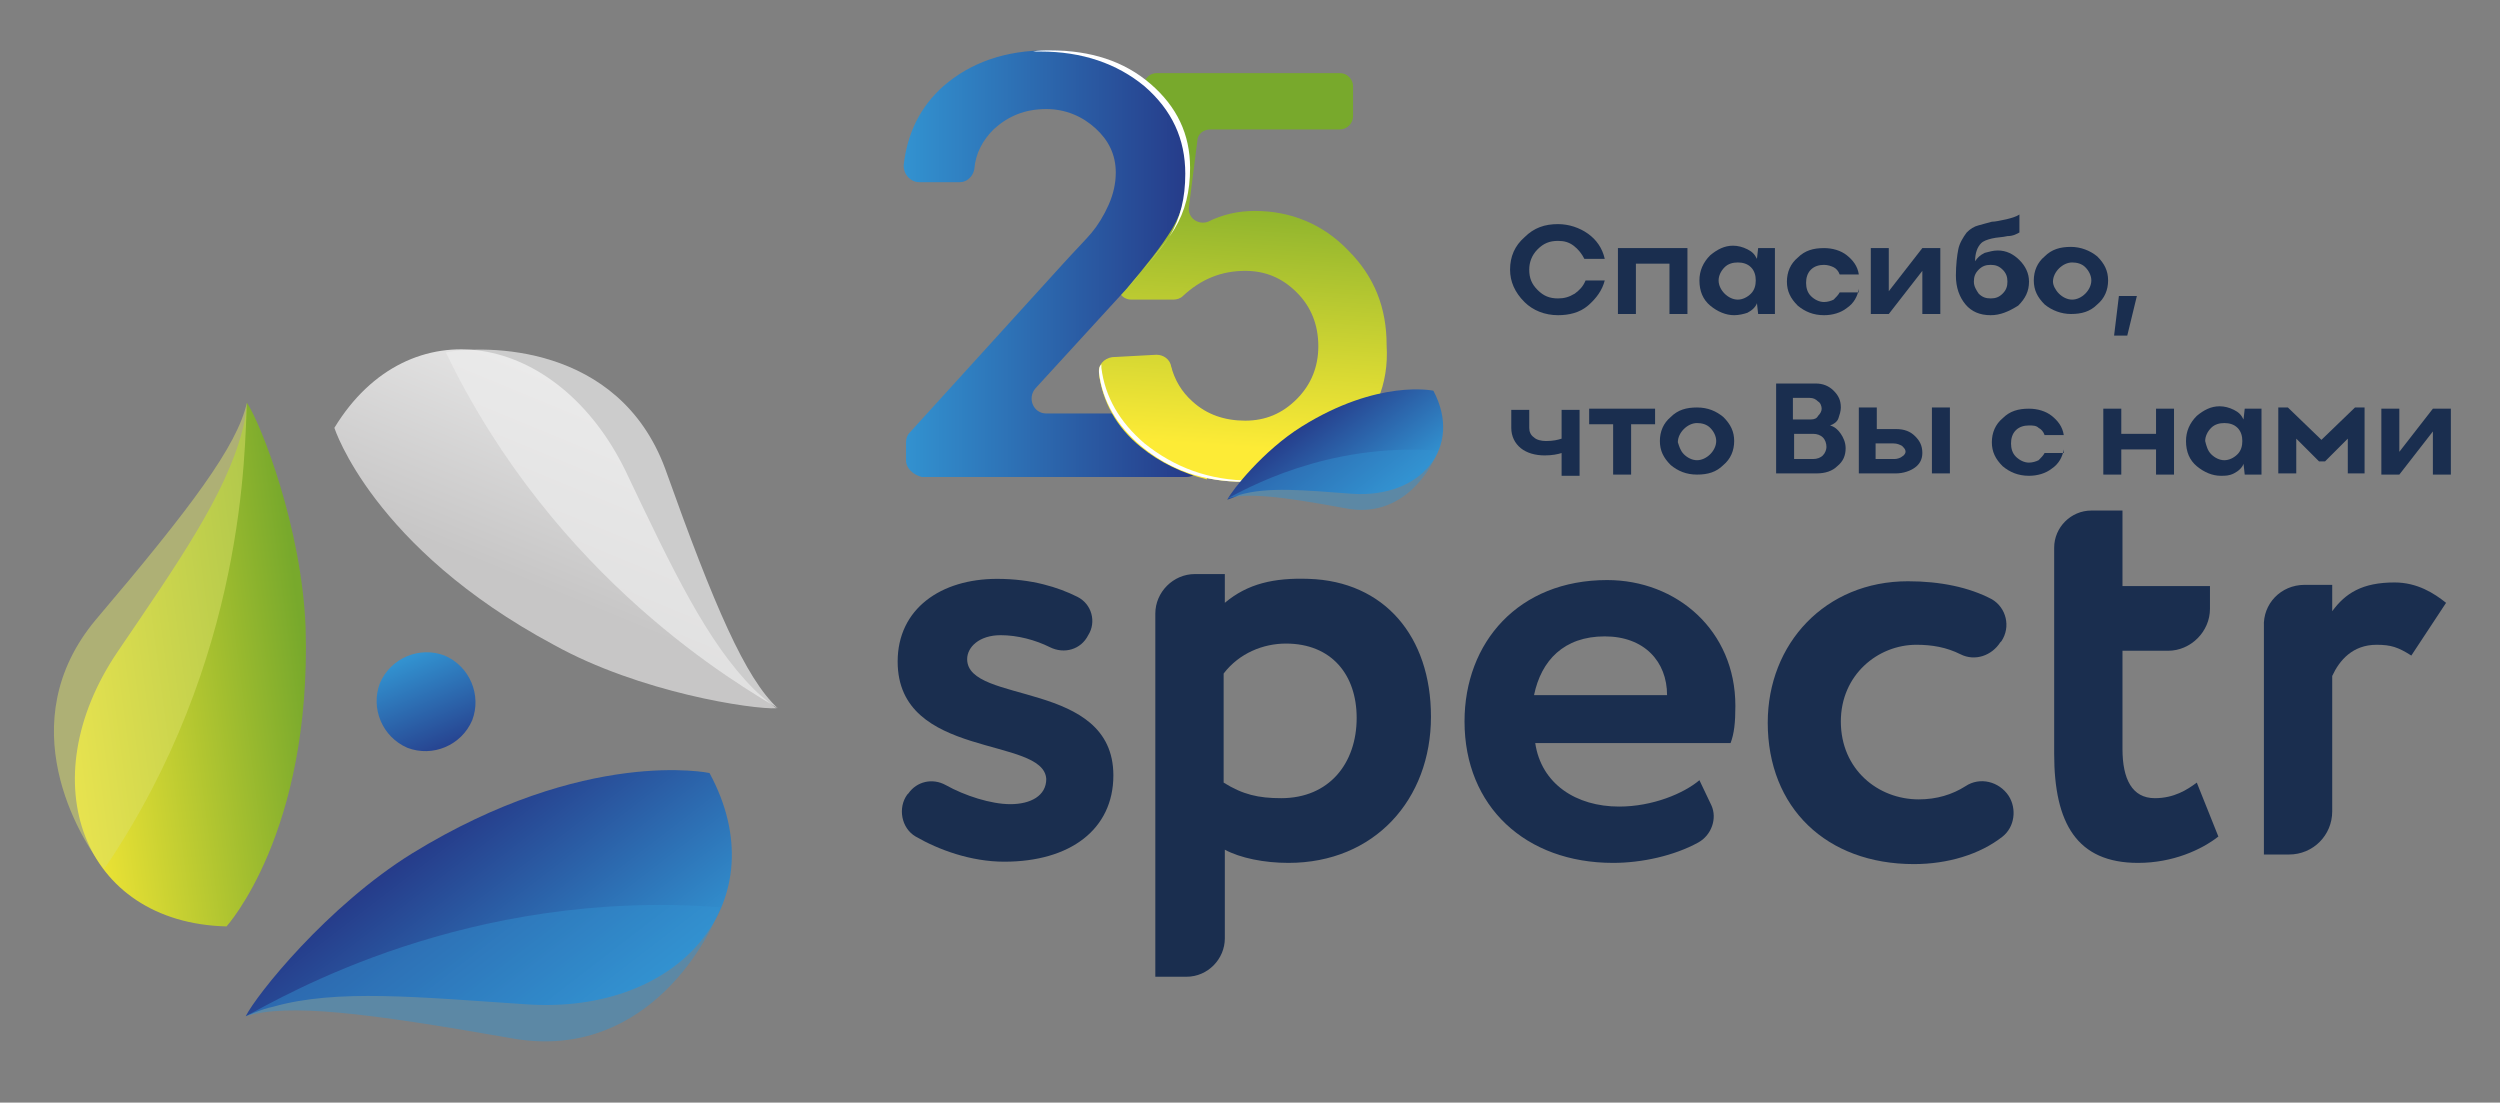 <?xml version="1.0" encoding="UTF-8"?> <!-- Generator: Adobe Illustrator 25.0.0, SVG Export Plug-In . SVG Version: 6.00 Build 0) --> <svg xmlns="http://www.w3.org/2000/svg" xmlns:xlink="http://www.w3.org/1999/xlink" id="Слой_1" x="0px" y="0px" viewBox="0 0 208.6 92" style="enable-background:new 0 0 208.6 92;" xml:space="preserve"><rect x="0" y="0" width="208.6" height="92" fill="#808080" stroke="none"/> <style type="text/css"> .st0{fill:url(#XMLID_2_);} .st1{fill:#1A2E4F;} .st2{fill:url(#XMLID_3_);} .st3{opacity:0.46;fill:#3292D0;} .st4{fill:url(#XMLID_4_);} .st5{opacity:0.7;fill:#EDEDED;} .st6{fill:url(#XMLID_5_);} .st7{opacity:0.5;fill:#DCE16B;} .st8{fill:url(#SVGID_1_);} .st9{fill:url(#SVGID_2_);} .st10{fill:#FFFFFF;} .st11{fill:url(#SVGID_3_);} .st12{fill:url(#XMLID_6_);} </style> <g> <g> <linearGradient id="XMLID_2_" gradientUnits="userSpaceOnUse" x1="2328.137" y1="-2511.121" x2="2334.705" y2="-2504.445" gradientTransform="matrix(0.927 0.375 -0.375 0.927 -3065.75 1509.636)"> <stop offset="0" style="stop-color:#3292D0"></stop> <stop offset="1" style="stop-color:#253786"></stop> </linearGradient> <path id="XMLID_154_" class="st0" d="M39.4,60.1c-0.9,2.1-3.3,3.1-5.4,2.3c-2.1-0.9-3.1-3.3-2.3-5.4c0.9-2.1,3.3-3.1,5.4-2.3 C39.2,55.6,40.2,58,39.4,60.1z"></path> <g id="XMLID_114_"> <path id="XMLID_152_" class="st1" d="M74.9,55.2c0-4.4,3.6-6.9,8.3-6.9c2.9,0,5.1,0.7,6.7,1.5c1.2,0.6,1.6,2.1,0.9,3.2l0,0 c-0.6,1.2-2,1.6-3.2,1c-1.2-0.6-2.7-1-4.1-1c-1.8,0-2.8,1-2.8,2c0,3.8,12.2,1.7,12.2,9.7c0,4.5-3.6,7.2-9.1,7.2 c-2.8,0-5.5-1-7.4-2.1c-1.2-0.7-1.5-2.4-0.7-3.5l0.1-0.1c0.7-1,2-1.3,3.1-0.7c1.6,0.9,3.8,1.6,5.4,1.6c1.7,0,3-0.7,3-2.1 C87.1,61.4,74.9,63.4,74.9,55.2z"></path> <path id="XMLID_149_" class="st1" d="M96.4,51.2c0-1.8,1.5-3.3,3.3-3.3h2.5v2.4c1.9-1.6,4.1-2.1,7-2c6.3,0.2,10.2,4.8,10.2,11.5 c0,6.9-4.7,12.2-11.9,12.2c-2,0-4-0.4-5.3-1.1v7.4c0,1.7-1.4,3.2-3.2,3.2h-2.6V51.2z M102.1,56.2v9.1c1.6,1,2.9,1.3,4.8,1.3 c4,0,6.3-2.9,6.3-6.7c0-3.6-2.1-6.2-5.9-6.2C105.4,53.7,103.4,54.5,102.1,56.2z"></path> <path id="XMLID_121_" class="st1" d="M142.8,67.2c0.5,1.1,0,2.5-1.1,3.1c-2,1.1-4.7,1.7-7.1,1.7c-7.3,0-12.4-4.7-12.4-11.8 c0-6.6,4.5-11.8,11.9-11.8c5.8,0,10.7,4.2,10.7,10.5c0,1.4-0.1,2.3-0.4,3.1h-16.3c0.5,3.4,3.4,5.3,7,5.3c2.8,0,5.4-1.1,6.7-2.2 L142.8,67.2z M128,58h11.1c0-2.8-1.9-4.9-5.2-4.9C130.5,53.1,128.6,55.1,128,58z"></path> <path id="XMLID_119_" class="st1" d="M167.6,66.4c0.7,1.1,0.5,2.6-0.5,3.4c-1.9,1.5-4.6,2.3-7.4,2.3c-7.3,0-12.2-4.7-12.2-11.8 c0-6.6,4.8-11.8,11.7-11.8c2.7,0,5.1,0.5,7,1.5c1.2,0.7,1.6,2.3,0.8,3.5l-0.1,0.1c-0.7,1.1-2.1,1.6-3.3,1 c-1.2-0.6-2.4-0.8-3.7-0.8c-3.2,0-6.3,2.5-6.3,6.4c0,4,3.1,6.5,6.5,6.5c1.5,0,2.8-0.4,3.9-1.1C165.2,64.8,166.8,65.2,167.6,66.4 L167.6,66.4z"></path> <path id="XMLID_117_" class="st1" d="M174.5,42.6h2.6v6.3h7.3v1.9c0,1.9-1.6,3.5-3.5,3.5h-3.8v8.2c0,2.5,0.8,4.1,2.7,4.1 c1.6,0,2.7-0.7,3.5-1.3l1.8,4.5c-1.4,1.1-3.8,2.2-6.7,2.2c-5.1,0-7-3.3-7-9.1V45.7C171.4,44,172.8,42.6,174.5,42.6z"></path> <path id="XMLID_115_" class="st1" d="M192.3,48.8h2.3v2.2c1.1-1.5,2.5-2.4,5.2-2.4c1.9,0,3.3,0.9,4.3,1.7l-2.9,4.4 c-1.1-0.7-1.7-0.9-2.9-0.9c-2,0-3.1,1.3-3.7,2.6v11.3c0,2-1.6,3.6-3.6,3.6h-2.1V52.3C188.8,50.4,190.3,48.8,192.3,48.8z"></path> </g> <g id="XMLID_111_"> <linearGradient id="XMLID_3_" gradientUnits="userSpaceOnUse" x1="2383.113" y1="-1464.336" x2="2367.316" y2="-1480.591" gradientTransform="matrix(0.98 0.103 -0.129 0.981 -2474.998 1277.103)"> <stop offset="0" style="stop-color:#3292D0"></stop> <stop offset="1" style="stop-color:#253786"></stop> </linearGradient> <path id="XMLID_113_" class="st2" d="M20.5,84.8c0,0,1.3-0.6,2.3-0.8c5.3-1.5,12.1-0.8,21.1-0.2c13,0.9,21-8.8,15.3-19.3 c0,0-10.3-2.2-24.8,6.7C27.3,75.6,21.4,83,20.5,84.8z"></path> <path id="XMLID_112_" class="st3" d="M60.1,75.7c-21.1-1.6-36.4,7.4-39.6,9.1c3.5-1.1,10-0.3,22,1.8C53.5,88.7,59,78.9,60.1,75.7 z"></path> </g> <g id="XMLID_108_"> <linearGradient id="XMLID_4_" gradientUnits="userSpaceOnUse" x1="-7991.284" y1="-3198.755" x2="-8007.081" y2="-3215.01" gradientTransform="matrix(-0.401 -0.9 0.914 -0.379 -226.233 -8375.394)"> <stop offset="0" style="stop-color:#EDEDED"></stop> <stop offset="1" style="stop-color:#C7C6C6"></stop> </linearGradient> <path id="XMLID_110_" class="st4" d="M64.8,59.1c0,0-1.1-0.8-1.9-1.6c-3.9-3.9-6.8-10-10.7-18.2c-5.7-11.7-18.1-13.8-24.3-3.6 c0,0,3.2,10,18.3,18.1C53.4,57.8,62.8,59.2,64.8,59.1z"></path> <path id="XMLID_109_" class="st5" d="M37.2,29.4c9.2,19.1,24.6,27.8,27.7,29.7c-2.7-2.5-5.3-8.5-9.4-20 C51.6,28.6,40.4,28.8,37.2,29.4z"></path> </g> <g id="XMLID_105_"> <linearGradient id="XMLID_5_" gradientUnits="userSpaceOnUse" x1="-1534.545" y1="-11294.348" x2="-1550.341" y2="-11310.602" gradientTransform="matrix(-0.58 0.797 -0.785 -0.602 -9752.284 -5516.171)"> <stop offset="0" style="stop-color:#FDEB36"></stop> <stop offset="1" style="stop-color:#78A92C"></stop> </linearGradient> <path id="XMLID_107_" class="st6" d="M20.6,33.6c0,0-0.1,1.4-0.4,2.4c-1.4,5.3-5.3,10.9-10.4,18.4C2.5,65.2,6.9,77,18.9,77.3 c0,0,7.1-7.8,6.6-24.9C25.2,44.1,21.8,35.4,20.6,33.6z"></path> <path id="XMLID_106_" class="st7" d="M8.7,72.5C20.6,55,20.4,37.3,20.6,33.6c-0.8,3.6-4.7,8.8-12.6,18.1 C0.8,60.3,6.6,69.9,8.7,72.5z"></path> </g> </g> <g> <g> <path class="st1" d="M133.9,23.4c-0.2,0.8-0.7,1.5-1.4,2.1c-0.7,0.6-1.6,0.8-2.5,0.8c-1.1,0-2.1-0.4-2.8-1.1 c-0.8-0.8-1.2-1.7-1.2-2.7c0-1.1,0.4-2,1.2-2.7c0.8-0.8,1.7-1.1,2.8-1.1c0.9,0,1.8,0.3,2.5,0.8c0.7,0.5,1.2,1.2,1.4,2.1h-1.7 c-0.2-0.4-0.5-0.8-0.9-1.1c-0.4-0.3-0.8-0.4-1.3-0.4c-0.7,0-1.2,0.2-1.7,0.7c-0.5,0.5-0.7,1.1-0.7,1.7c0,0.7,0.2,1.2,0.7,1.7 c0.5,0.5,1,0.7,1.7,0.7c0.5,0,0.9-0.1,1.4-0.4c0.4-0.3,0.7-0.6,0.9-1.1H133.9z"></path> <path class="st1" d="M140.8,20.7v5.5h-1.5v-4.2h-2.8v4.2H135v-5.5H140.8z"></path> <path class="st1" d="M144.7,26.3c-0.7,0-1.4-0.3-2-0.8c-0.6-0.5-0.9-1.2-0.9-2.1c0-0.8,0.3-1.5,0.9-2.1c0.6-0.5,1.2-0.8,1.9-0.8 c0.4,0,0.8,0.1,1.2,0.3c0.4,0.2,0.6,0.4,0.8,0.8h0l0.1-0.9h1.4v5.5h-1.4l-0.1-0.9h0c-0.1,0.3-0.4,0.6-0.8,0.8 C145.5,26.2,145.1,26.3,144.7,26.3z M143.9,24.5c0.3,0.3,0.7,0.5,1.1,0.5c0.4,0,0.8-0.2,1.1-0.5c0.3-0.3,0.4-0.7,0.4-1.1 c0-0.4-0.1-0.8-0.4-1.1c-0.3-0.3-0.7-0.4-1.1-0.4c-0.4,0-0.8,0.1-1.1,0.4c-0.3,0.3-0.5,0.7-0.5,1.1 C143.4,23.8,143.6,24.2,143.9,24.5z"></path> <path class="st1" d="M155.1,24.1c-0.1,0.6-0.4,1.2-1,1.6c-0.5,0.4-1.2,0.6-1.9,0.6c-0.9,0-1.6-0.3-2.2-0.8 c-0.6-0.6-0.9-1.2-0.9-2c0-0.8,0.3-1.5,0.9-2c0.6-0.6,1.3-0.8,2.2-0.8c0.7,0,1.4,0.2,1.9,0.6c0.5,0.4,0.9,0.9,1,1.6h-1.6 c-0.1-0.3-0.3-0.5-0.5-0.6s-0.5-0.2-0.8-0.2c-0.4,0-0.8,0.1-1.1,0.4c-0.3,0.3-0.4,0.7-0.4,1.1c0,0.4,0.1,0.8,0.4,1.1 c0.3,0.3,0.7,0.5,1.1,0.5c0.3,0,0.6-0.1,0.8-0.2c0.2-0.2,0.4-0.4,0.5-0.6H155.1z"></path> <path class="st1" d="M160.4,20.7h1.5v5.5h-1.5v-3.6l-2.8,3.6h-1.5v-5.5h1.5v3.6L160.4,20.7z"></path> <path class="st1" d="M166.1,26.3c-0.9,0-1.6-0.3-2.1-0.9c-0.5-0.6-0.8-1.4-0.8-2.4c0-0.9,0.1-1.7,0.2-2.2c0.1-0.5,0.4-1,0.7-1.4 c0.3-0.3,0.6-0.5,1-0.6c0.4-0.1,0.7-0.2,1.1-0.3c0.3,0,0.7-0.1,1.2-0.2c0.4-0.1,0.8-0.2,1.1-0.4v1.5c-0.2,0.1-0.5,0.3-1,0.3 c-0.4,0.1-0.9,0.1-1.3,0.2c-0.4,0.1-0.7,0.2-0.9,0.4c-0.3,0.3-0.5,0.8-0.5,1.5c0.2-0.3,0.4-0.5,0.8-0.7c0.4-0.1,0.7-0.2,1.1-0.2 c0.7,0,1.3,0.3,1.8,0.8c0.5,0.5,0.8,1.1,0.8,1.8c0,0.8-0.3,1.4-0.9,2C167.6,26,166.9,26.3,166.1,26.3z M165.1,24.5 c0.3,0.3,0.6,0.4,1,0.4c0.4,0,0.7-0.1,1-0.4c0.3-0.3,0.4-0.6,0.4-1c0-0.4-0.1-0.7-0.4-1c-0.3-0.3-0.6-0.4-1-0.4 c-0.4,0-0.7,0.1-1,0.4c-0.3,0.3-0.4,0.6-0.4,1C164.7,23.9,164.9,24.2,165.1,24.5z"></path> <path class="st1" d="M175,25.4c-0.6,0.6-1.3,0.8-2.2,0.8c-0.8,0-1.6-0.3-2.2-0.8c-0.6-0.6-0.9-1.2-0.9-2c0-0.8,0.3-1.5,0.9-2 c0.6-0.6,1.3-0.8,2.2-0.8c0.8,0,1.6,0.3,2.2,0.8c0.6,0.6,0.9,1.2,0.9,2C175.9,24.2,175.6,24.9,175,25.4z M171.8,24.5 c0.3,0.3,0.7,0.5,1.1,0.5c0.4,0,0.8-0.2,1.1-0.5c0.3-0.3,0.5-0.7,0.5-1.1c0-0.4-0.2-0.8-0.5-1.1c-0.3-0.3-0.7-0.4-1.1-0.4 c-0.4,0-0.8,0.2-1.1,0.5c-0.3,0.3-0.5,0.7-0.5,1.1C171.3,23.8,171.5,24.2,171.8,24.5z"></path> <path class="st1" d="M176.8,24.7h1.5l-0.8,3.3h-1.1L176.8,24.7z"></path> <path class="st1" d="M130.3,39.5v-1.7c-0.3,0.1-0.8,0.2-1.4,0.2c-0.8,0-1.5-0.2-2-0.6c-0.5-0.4-0.8-1-0.8-1.7v-1.5h1.5v1.5 c0,0.3,0.1,0.6,0.4,0.8c0.2,0.2,0.6,0.3,1,0.3c0.6,0,1-0.1,1.3-0.2v-2.4h1.5v5.5H130.3z"></path> <path class="st1" d="M138.1,34.1v1.3h-2v4.2h-1.5v-4.2h-2v-1.3H138.1z"></path> <path class="st1" d="M143.8,38.8c-0.6,0.6-1.3,0.8-2.2,0.8s-1.6-0.3-2.2-0.8c-0.6-0.6-0.9-1.2-0.9-2c0-0.8,0.3-1.5,0.9-2 c0.6-0.6,1.3-0.8,2.2-0.8s1.6,0.3,2.2,0.8c0.6,0.6,0.9,1.2,0.9,2C144.7,37.6,144.4,38.3,143.8,38.8z M140.5,37.9 c0.3,0.3,0.7,0.5,1.1,0.5c0.4,0,0.8-0.2,1.1-0.5c0.3-0.3,0.5-0.7,0.5-1.1c0-0.4-0.2-0.8-0.5-1.1c-0.3-0.3-0.7-0.4-1.1-0.4 c-0.4,0-0.8,0.2-1.1,0.5c-0.3,0.3-0.5,0.7-0.5,1.1C140.1,37.2,140.2,37.6,140.5,37.9z"></path> <path class="st1" d="M148.2,39.5v-7.5h3.3c0.6,0,1.1,0.2,1.5,0.6c0.4,0.4,0.6,0.8,0.6,1.4c0,0.3-0.1,0.6-0.2,0.9 s-0.4,0.5-0.7,0.6c0.4,0.1,0.7,0.4,0.9,0.7c0.2,0.3,0.4,0.7,0.4,1.2c0,0.6-0.2,1.1-0.7,1.5c-0.4,0.4-1,0.6-1.7,0.6H148.2z M149.7,35h1.4c0.3,0,0.5-0.1,0.6-0.3c0.2-0.2,0.3-0.4,0.3-0.6c0-0.2-0.1-0.5-0.3-0.6c-0.2-0.2-0.4-0.3-0.7-0.3h-1.4V35z M149.7,38.3h1.6c0.3,0,0.6-0.1,0.8-0.3c0.2-0.2,0.3-0.5,0.3-0.7c0-0.3-0.1-0.6-0.3-0.8c-0.2-0.2-0.5-0.3-0.8-0.3h-1.6V38.3z"></path> <path class="st1" d="M155.1,39.5v-5.5h1.5v1.8h1.6c0.7,0,1.2,0.2,1.6,0.6c0.4,0.4,0.6,0.8,0.6,1.4c0,0.5-0.2,0.9-0.6,1.2 c-0.4,0.3-1,0.5-1.6,0.5H155.1z M156.5,38.3h1.6c0.2,0,0.5-0.1,0.6-0.2c0.2-0.1,0.3-0.3,0.3-0.4c0-0.2-0.1-0.3-0.3-0.5 c-0.2-0.1-0.4-0.2-0.7-0.2h-1.5V38.3z M161.2,39.5v-5.5h1.5v5.5H161.2z"></path> <path class="st1" d="M172.2,37.5c-0.1,0.6-0.4,1.2-1,1.6c-0.5,0.4-1.2,0.6-1.9,0.6c-0.9,0-1.6-0.3-2.2-0.8 c-0.6-0.6-0.9-1.2-0.9-2c0-0.8,0.3-1.5,0.9-2c0.6-0.6,1.3-0.8,2.2-0.8c0.7,0,1.4,0.2,1.9,0.6c0.5,0.4,0.9,0.9,1,1.6h-1.6 c-0.1-0.3-0.3-0.5-0.5-0.6c-0.2-0.2-0.5-0.2-0.8-0.2c-0.4,0-0.8,0.1-1.1,0.4c-0.3,0.3-0.4,0.7-0.4,1.1c0,0.4,0.1,0.8,0.4,1.1 c0.3,0.3,0.7,0.5,1.1,0.5c0.3,0,0.6-0.1,0.8-0.2c0.2-0.2,0.4-0.4,0.5-0.6H172.2z"></path> <path class="st1" d="M179.9,34.1h1.5v5.5h-1.5v-2.1h-2.9v2.1h-1.5v-5.5h1.5v2.1h2.9V34.1z"></path> <path class="st1" d="M185.3,39.7c-0.7,0-1.4-0.3-2-0.8c-0.6-0.5-0.9-1.2-0.9-2.1c0-0.8,0.3-1.5,0.9-2.1c0.6-0.5,1.2-0.8,1.9-0.8 c0.4,0,0.8,0.1,1.2,0.3c0.4,0.2,0.6,0.4,0.8,0.8h0l0.1-0.9h1.4v5.5h-1.4l-0.1-0.9h0c-0.1,0.3-0.4,0.6-0.8,0.8 S185.7,39.7,185.3,39.7z M184.5,37.9c0.3,0.3,0.7,0.5,1.1,0.5s0.8-0.2,1.1-0.5c0.3-0.3,0.4-0.7,0.4-1.1c0-0.4-0.1-0.8-0.4-1.1 c-0.3-0.3-0.7-0.4-1.1-0.4s-0.8,0.1-1.1,0.4c-0.3,0.3-0.5,0.7-0.5,1.1C184.1,37.2,184.2,37.6,184.5,37.9z"></path> <path class="st1" d="M190.1,39.5v-5.5h0.8l2.8,2.7l2.8-2.7h0.8v5.5h-1.4v-2.9l-1.9,1.9h-0.5l-1.9-1.9v2.9H190.1z"></path> <path class="st1" d="M203,34.1h1.5v5.5H203v-3.6l-2.8,3.6h-1.5v-5.5h1.5v3.6L203,34.1z"></path> </g> </g> <g> <g> <linearGradient id="SVGID_1_" gradientUnits="userSpaceOnUse" x1="102.931" y1="43.128" x2="105.666" y2="2.294"> <stop offset="0.143" style="stop-color:#FDEB36"></stop> <stop offset="0.732" style="stop-color:#78A92C"></stop> </linearGradient> <path class="st8" d="M112.4,36.9c-2.4,2.2-5.2,3.3-8.6,3.3c-3.4,0-6.2-1-8.6-3c-2-1.7-3.2-3.7-3.5-6.1c-0.1-0.6,0.4-1.2,1.1-1.3 l3.7-0.2c0.6,0,1.1,0.4,1.2,0.9c0.3,1.2,0.9,2.2,1.8,3c1.2,1.1,2.7,1.6,4.4,1.6c1.7,0,3.1-0.6,4.3-1.8c1.2-1.2,1.8-2.7,1.8-4.4 c0-1.8-0.6-3.3-1.8-4.5s-2.6-1.8-4.3-1.8c-2,0-3.7,0.7-5.2,2.1c-0.2,0.2-0.5,0.3-0.8,0.3L94.4,25c-0.7,0-1.2-0.6-1.1-1.3 l2.1-16.6c0.1-0.6,0.6-1,1.1-1h15.3c0.6,0,1.1,0.5,1.1,1.1v2.5c0,0.6-0.5,1.1-1.1,1.1h-10.8c-0.6,0-1.1,0.4-1.1,1l-0.7,5.5 c-0.1,0.9,0.8,1.5,1.6,1.2c1.2-0.6,2.5-0.9,3.9-0.9c3,0,5.7,1.1,7.8,3.3c2.2,2.2,3.2,4.8,3.2,7.9 C115.9,32.1,114.7,34.8,112.4,36.9z"></path> </g> <g> <linearGradient id="SVGID_2_" gradientUnits="userSpaceOnUse" x1="75.505" y1="21.916" x2="100.245" y2="21.916"> <stop offset="0" style="stop-color:#3292D0"></stop> <stop offset="1" style="stop-color:#253786"></stop> </linearGradient> <path class="st9" d="M75.6,38.4v-1.5c0-0.3,0.1-0.6,0.3-0.8l12.9-14.2c1-1.1,1.8-1.9,2.3-2.5c0.5-0.6,1-1.4,1.4-2.3 c0.4-0.9,0.6-1.8,0.6-2.7c0-1.5-0.6-2.7-1.7-3.7c-1.1-1-2.5-1.6-4.1-1.6c-1.8,0-3.2,0.6-4.4,1.7c-0.9,0.9-1.5,2-1.6,3.3 c-0.1,0.6-0.6,1.1-1.2,1.1h-3.4c-0.7,0-1.3-0.6-1.3-1.4c0.3-2.7,1.4-4.9,3.3-6.6c2.3-2,5.2-3,8.7-3c3.4,0,6.2,0.9,8.4,2.8 c2.2,1.9,3.3,4.2,3.3,7c0,1.9-0.4,3.6-1.3,5.1c-0.9,1.5-2.2,3.1-3.8,5l-7.6,8.3c-0.7,0.8-0.2,2.1,0.9,2.1H99 c0.7,0,1.3,0.6,1.3,1.3v2.7c0,0.7-0.6,1.3-1.3,1.3H76.9C76.2,39.6,75.6,39.1,75.6,38.4z"></path> </g> <g> <path class="st10" d="M96,7c-2.2-1.9-5-2.8-8.4-2.8c-0.5,0-1,0-1.4,0.1c0.2,0,0.4,0,0.6,0c3.5,0,6.4,1,8.7,2.9 c2.3,2,3.4,4.4,3.4,7.3c0,2-0.4,3.7-1.3,5.2c-0.7,1.1-2.9,3.6-4,4.9c0,0,0,0,0,0c1.3-1.5,3.7-4.3,4.4-5.5 c0.9-1.5,1.3-3.1,1.3-5.1C99.3,11.2,98.2,8.9,96,7z"></path> </g> <g> <linearGradient id="SVGID_3_" gradientUnits="userSpaceOnUse" x1="95.901" y1="42.658" x2="98.635" y2="1.823"> <stop offset="0.143" style="stop-color:#FDEB36"></stop> <stop offset="0.732" style="stop-color:#78A92C"></stop> </linearGradient> <path class="st11" d="M99.5,33.6c-0.9-0.8-1.6-1.8-1.8-3c-0.1-0.5-0.6-0.9-1.2-0.9l-3.7,0.2c-0.6,0-1.1,0.6-1.1,1.3 c0.3,2.3,1.4,4.4,3.5,6.1c1.6,1.3,3.5,2.2,5.5,2.7l0.6-5.1C100.7,34.5,100.1,34.1,99.5,33.6z"></path> </g> <path class="st10" d="M106.3,40c-0.8,0.1-1.6,0.2-2.5,0.2c-3.4,0-6.2-1-8.6-3c-2-1.7-3.2-3.7-3.5-6.1c0-0.3,0-0.5,0.2-0.7 c0,0.1,0,0.2,0,0.3c0.3,2.4,1.5,4.5,3.6,6.3c2.5,2,5.4,3.1,8.9,3.1C105,40.1,105.7,40.1,106.3,40z"></path> </g> <g id="XMLID_99_"> <linearGradient id="XMLID_6_" gradientUnits="userSpaceOnUse" x1="2443.586" y1="-1515.958" x2="2436.556" y2="-1523.191" gradientTransform="matrix(0.98 0.103 -0.129 0.981 -2474.998 1277.103)"> <stop offset="0" style="stop-color:#3292D0"></stop> <stop offset="1" style="stop-color:#253786"></stop> </linearGradient> <path id="XMLID_104_" class="st12" d="M102.4,41.7c0,0,0.6-0.2,1-0.4c2.4-0.7,5.4-0.4,9.4-0.1c5.8,0.4,9.3-3.9,6.8-8.6 c0,0-4.6-1-11,3C105.4,37.6,102.8,40.9,102.4,41.7z"></path> <path id="XMLID_103_" class="st3" d="M120,37.6c-9.4-0.7-16.2,3.3-17.6,4c1.6-0.5,4.4-0.2,9.8,0.8C117.1,43.4,119.5,39,120,37.6z"></path> </g> </g> </svg> 